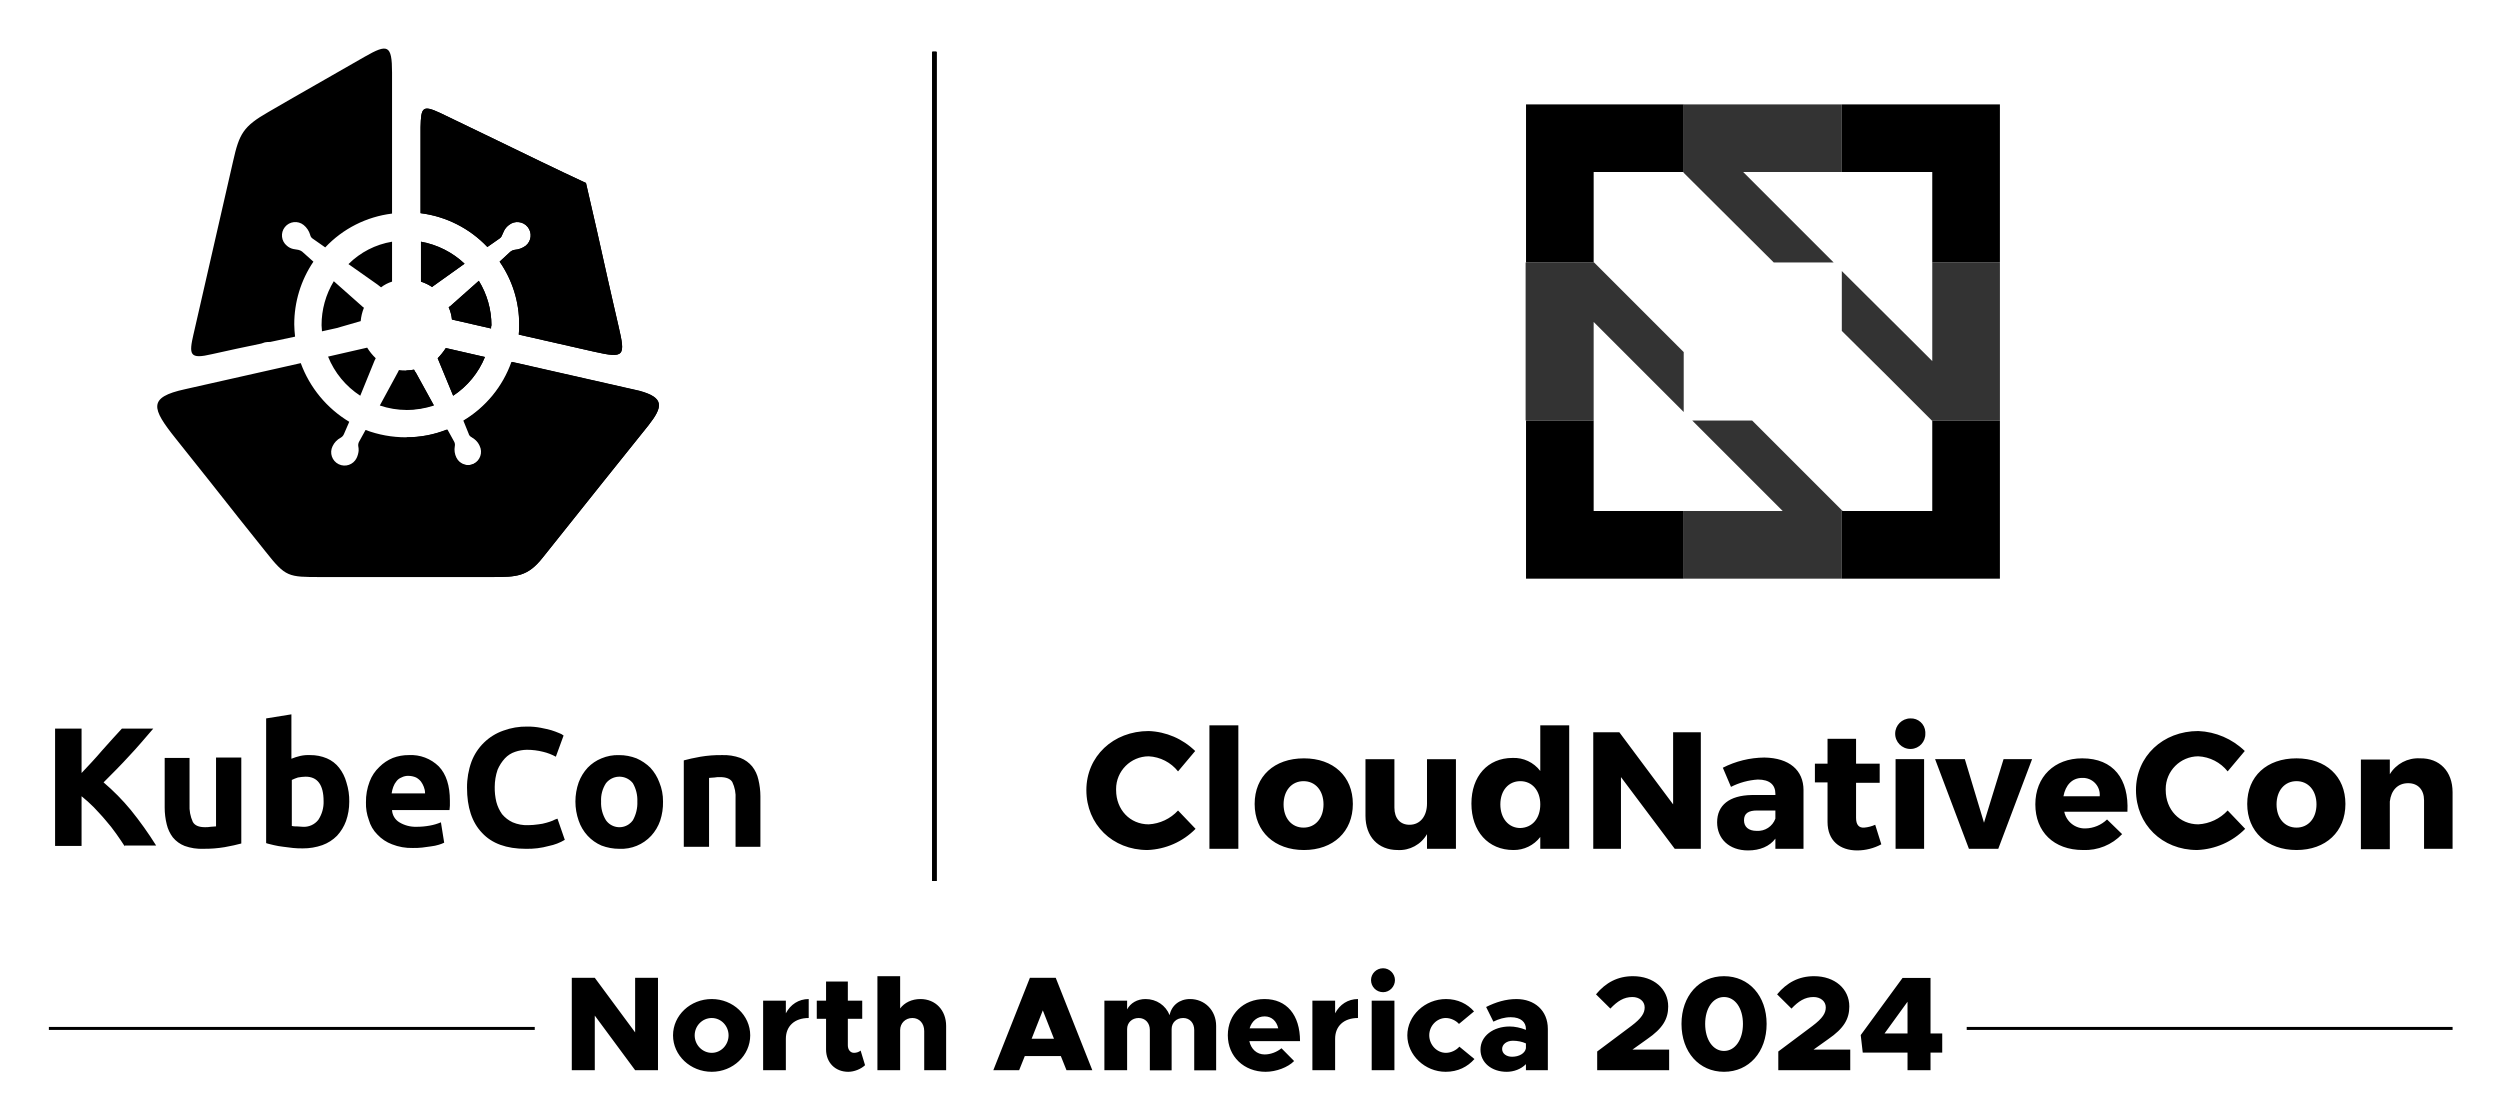 <svg xmlns="http://www.w3.org/2000/svg" role="img" viewBox="-5.92 26.83 411.84 184.34"><title>KC_CNC_NA_2024_logo-black.svg</title><defs><clipPath id="c"><path fill="none" d="M147.671 35.365H148.342V171.962H147.671z"/></clipPath><style>.g{fill-rule:evenodd}</style></defs><g><path d="M106.726,152.093c.738-.201,1.611-.403,2.752-.604,1.153-.192,2.321-.282,3.49-.268,1.05-.046,2.099,.114,3.088,.47,.76,.294,1.43,.78,1.947,1.41,.493,.631,.837,1.365,1.007,2.148,.219,.901,.332,1.825,.336,2.752v8.323h-4.095v-7.853c.069-.97-.116-1.942-.537-2.819-.336-.537-1.007-.805-2.014-.805-.315-.009-.629,.014-.94,.067-.336,0-.604,.067-.873,.067v11.344h-4.162v-14.23Zm-7.652,6.78c.045-1.056-.211-2.104-.738-3.021-.965-1.223-2.739-1.433-3.962-.468-.174,.137-.331,.294-.468,.468-.582,.896-.864,1.954-.805,3.021-.048,1.087,.233,2.163,.805,3.088,.872,1.223,2.571,1.508,3.794,.636,.246-.175,.461-.39,.636-.636,.527-.941,.783-2.01,.738-3.088m4.229,0c.024,1.071-.135,2.138-.47,3.155-.319,.919-.821,1.764-1.477,2.484-1.344,1.452-3.259,2.238-5.236,2.148-1.009,.003-2.01-.179-2.953-.537-.865-.372-1.642-.92-2.282-1.611-.66-.716-1.163-1.562-1.477-2.484-.716-2.042-.716-4.267,0-6.31,.33-.894,.832-1.715,1.477-2.416,.643-.671,1.421-1.197,2.282-1.544,.913-.384,1.897-.567,2.886-.537,.987-.003,1.966,.179,2.886,.537,.848,.371,1.622,.895,2.282,1.544,.645,.701,1.147,1.522,1.477,2.416,.412,1,.618,2.073,.604,3.155m-22.621,7.786c-3.155,0-5.571-.873-7.182-2.618-1.678-1.745-2.484-4.229-2.484-7.451-.013-1.465,.238-2.92,.738-4.296,.909-2.389,2.824-4.255,5.236-5.101,1.267-.467,2.61-.695,3.96-.671,.743-.006,1.485,.062,2.215,.201,.671,.134,1.275,.268,1.745,.403,.433,.135,.859,.291,1.275,.47,.268,.09,.518,.226,.738,.403l-1.275,3.49c-.655-.36-1.355-.631-2.081-.805-.878-.223-1.779-.336-2.685-.336-.663,.008-1.32,.121-1.947,.336-.641,.211-1.218,.581-1.678,1.074-.509,.552-.917,1.188-1.208,1.879-.308,.908-.467,1.86-.47,2.819-.018,.836,.073,1.671,.268,2.484,.189,.722,.508,1.405,.94,2.014,.476,.57,1.072,1.029,1.745,1.342,.806,.342,1.676,.502,2.551,.47,.562-.006,1.123-.051,1.678-.134,.455-.044,.905-.134,1.342-.268,.342-.091,.678-.204,1.007-.336,.256-.14,.526-.253,.805-.336l1.208,3.49c-.808,.484-1.694,.824-2.618,1.007-1.245,.346-2.534,.505-3.826,.47m-16.58-9.196c-.002-.345-.07-.687-.201-1.007-.116-.311-.274-.605-.47-.873-.222-.274-.495-.503-.805-.671-.381-.167-.792-.258-1.208-.268-.42-.023-.838,.07-1.208,.268-.32,.122-.599,.331-.805,.604-.232,.28-.414,.598-.537,.94-.129,.347-.219,.707-.269,1.074h5.504v-.067Zm-9.733,1.544c-.019-1.169,.186-2.331,.604-3.423,.344-.919,.895-1.746,1.611-2.416,.633-.635,1.386-1.137,2.215-1.477,.836-.318,1.724-.477,2.618-.47,1.847-.106,3.653,.577,4.967,1.879,1.208,1.275,1.812,3.155,1.812,5.638v.805c0,.268-.067,.537-.067,.738h-9.464c.042,.831,.495,1.586,1.208,2.014,.849,.512,1.828,.768,2.819,.738,.743,.003,1.485-.065,2.215-.201,.622-.11,1.23-.291,1.812-.537l.537,3.356c-.282,.134-.573,.247-.873,.336-.416,.128-.843,.218-1.275,.268-.47,.067-.94,.134-1.477,.201-.513,.054-1.028,.077-1.544,.067-1.17,.032-2.335-.174-3.423-.604-.919-.344-1.746-.895-2.416-1.611-.671-.67-1.156-1.503-1.41-2.416-.34-.923-.5-1.903-.47-2.886m-2.752-.067c.002,1.075-.179,2.142-.537,3.155-.33,.894-.832,1.715-1.477,2.416-.68,.688-1.506,1.216-2.416,1.544-1.035,.363-2.125,.545-3.222,.537-.538,.008-1.076-.014-1.611-.067l-1.611-.201c-.52-.057-1.035-.147-1.544-.268-.47-.134-.94-.201-1.275-.336v-20.54l4.162-.671v7.316c.479-.197,.973-.354,1.477-.47,.529-.114,1.07-.159,1.611-.134,.944-.01,1.881,.172,2.752,.537,.791,.336,1.484,.867,2.014,1.544,.56,.717,.971,1.538,1.208,2.416,.334,1.04,.493,2.129,.47,3.222m-4.229-.134c0-2.685-1.007-4.027-2.953-4.027-.428,.011-.854,.056-1.275,.134-.345,.111-.681,.245-1.007,.403v7.585c.264,.062,.535,.084,.805,.067,.336,0,.671,.067,1.007,.067,.987,.065,1.942-.362,2.551-1.141,.605-.913,.91-1.993,.873-3.088m-13.559,6.981c-.738,.201-1.611,.403-2.752,.604-1.153,.192-2.321,.282-3.49,.268-1.05,.046-2.099-.114-3.088-.47-.76-.294-1.43-.78-1.947-1.41-.481-.638-.824-1.37-1.007-2.148-.223-.9-.336-1.825-.336-2.752v-8.189h4.095v7.652c-.059,.991,.125,1.982,.537,2.886,.336,.604,1.007,.873,2.014,.873,.315,.009,.629-.014,.94-.067,.336,0,.604-.067,.873-.067v-11.344h4.162v14.163Zm-19.197,.47c-.403-.604-.873-1.342-1.41-2.081-.54-.77-1.123-1.51-1.745-2.215-.604-.738-1.275-1.41-1.947-2.148-.637-.641-1.31-1.246-2.014-1.812v8.189H3.154v-19.332H7.517v7.316c1.141-1.208,2.282-2.416,3.423-3.759,1.141-1.275,2.215-2.484,3.222-3.558h5.169c-1.342,1.544-2.618,3.088-3.96,4.497-1.342,1.477-2.752,2.886-4.229,4.363,1.631,1.386,3.136,2.913,4.497,4.564,1.504,1.861,2.893,3.811,4.162,5.84h-5.169l0,.134Z"/><path d="M49.536,80.875l-2.416,.537c0-.336-.067-.671-.067-1.007-.008-2.556,.689-5.064,2.014-7.249l4.699,4.162c.076,.083,.167,.151,.269,.201-.289,.707-.47,1.454-.537,2.215-.134,.067-.336,.067-.47,.134l-3.49,1.007Zm9.129-14.23v6.578c-.655,.204-1.268,.522-1.812,.94-.201-.134-.403-.336-.604-.47l-4.766-3.356c1.951-1.948,4.462-3.239,7.182-3.692m-32.689,15.17c2.282-10.001,4.229-18.459,6.511-28.46,1.007-4.497,1.678-5.706,5.773-8.055,5.638-3.289,9.867-5.638,15.908-9.129,3.759-2.148,4.497-2.014,4.497,2.618v23.225c-4.208,.514-8.102,2.485-11.008,5.571l-2.014-1.41c-.248-.143-.42-.389-.47-.671-.187-.633-.562-1.195-1.074-1.611-.946-.759-2.328-.607-3.087,.339-.758,.945-.608,2.325,.335,3.085,.305,.27,.675,.455,1.074,.537,.269,.067,.537,.067,.805,.134,.217,.048,.423,.139,.604,.269l1.879,1.678c-2.064,3.052-3.163,6.653-3.155,10.337,0,.671,.067,1.342,.134,2.014l-4.095,.873c-.292-.009-.585,.014-.873,.067l-.604,.201c-2.685,.537-5.37,1.141-8.122,1.745-3.692,.873-3.826,.134-3.021-3.356m37.455-8.592v-6.578c2.695,.486,5.19,1.745,7.182,3.625l-5.169,3.692c-.067,.067-.134,.134-.201,.134-.562-.371-1.172-.665-1.812-.873m11.545,7.719l-6.444-1.477c-.067-.696-.248-1.377-.537-2.014,.067-.067,.134-.134,.201-.134l4.766-4.229c1.354,2.201,2.074,4.733,2.081,7.316-.06,.172-.082,.355-.067,.537m-8.39-35.508c3.49,1.678,5.974,2.886,9.464,4.564,4.833,2.349,9.666,4.699,14.566,6.981,1.208,5.236,2.416,10.471,3.558,15.707,.738,3.155,1.074,4.833,1.812,7.921,1.141,4.9,1.007,5.303-4.027,4.162l-12.418-2.819c.056-.535,.078-1.073,.067-1.611,.027-3.718-1.099-7.352-3.222-10.404l1.745-1.611c.21-.178,.466-.294,.738-.336,.655-.05,1.283-.282,1.812-.671,.945-.76,1.096-2.142,.336-3.088s-2.142-1.096-3.088-.336h0c-.337,.248-.612,.569-.805,.94-.134,.269-.201,.47-.336,.738-.071,.218-.213,.407-.403,.537l-2.014,1.41c-2.915-3.074-6.805-5.042-11.008-5.571v-14.163c.067-3.289,.336-3.692,3.222-2.349m-4.296,42.288c-.42,.081-.847,.126-1.275,.134-.404,.011-.808-.011-1.208-.067l-.201,.403-2.953,5.437c1.427,.484,2.923,.733,4.43,.738,1.528-.01,3.046-.26,4.497-.738l-2.953-5.37c-.136-.163-.248-.344-.336-.537m5.236-3.558l6.444,1.477c-1.061,2.606-2.886,4.829-5.236,6.377l-2.551-6.175c.504-.512,.953-1.074,1.342-1.678m-19.399,1.41l6.444-1.477c.395,.639,.868,1.225,1.41,1.745l-.201,.403-2.349,5.773c-2.389-1.551-4.241-3.801-5.303-6.444m52.759,11.344c-3.088,3.826-4.497,5.638-7.585,9.464-3.49,4.363-6.31,7.921-9.8,12.284-2.484,3.155-4.296,3.222-8.39,3.222h-28.192c-5.37,0-5.773,0-9.062-4.162-3.289-4.095-5.84-7.316-9.062-11.411-2.551-3.222-3.222-4.027-5.773-7.249-3.96-4.967-4.632-6.779,1.544-8.122l19.063-4.296c1.481,4.039,4.3,7.45,7.988,9.666l-.873,2.014c-.103,.258-.293,.472-.537,.604-.59,.31-1.061,.805-1.342,1.41-.539,1.093-.09,2.416,1.003,2.955,1.093,.539,2.416,.09,2.955-1.003l.003-.005c.182-.38,.296-.789,.336-1.208,.011-.27-.012-.541-.067-.805-.021-.232,.026-.465,.134-.671l1.074-1.947c2.124,.801,4.375,1.21,6.645,1.208,2.299,.012,4.578-.421,6.712-1.275l1.074,1.947c.147,.241,.195,.53,.134,.805-.115,.639-.021,1.298,.268,1.879,.535,1.095,1.857,1.548,2.951,1.013,1.095-.535,1.548-1.857,1.013-2.951l-.004-.008c-.167-.387-.42-.731-.738-1.007-.207-.179-.432-.336-.671-.47-.204-.115-.35-.309-.403-.537l-.873-2.148c3.686-2.2,6.488-5.619,7.921-9.666l21.01,4.766c4.229,1.141,3.96,2.618,1.544,5.706" class="g"/><path d="M63.431,73.223v-6.578c2.695,.486,5.19,1.745,7.182,3.625l-5.169,3.692c-.067,.067-.134,.134-.201,.134-.562-.371-1.172-.665-1.812-.873m11.545,7.719l-6.444-1.477c-.067-.696-.248-1.377-.537-2.014,.067-.067,.134-.134,.201-.134l4.766-4.229c1.354,2.201,2.074,4.733,2.081,7.316-.06,.172-.082,.355-.067,.537m-8.39-35.508c3.49,1.678,5.974,2.886,9.464,4.564,4.833,2.349,9.666,4.699,14.566,6.981,1.208,5.236,2.416,10.471,3.558,15.707,.738,3.155,1.074,4.833,1.812,7.921,1.141,4.9,1.007,5.303-4.027,4.162l-12.418-2.819c.056-.535,.078-1.073,.067-1.611,.027-3.718-1.099-7.352-3.222-10.404l1.745-1.611c.21-.178,.466-.294,.738-.336,.655-.05,1.283-.282,1.812-.671,.945-.76,1.096-2.142,.336-3.088s-2.142-1.096-3.088-.336h0c-.337,.248-.612,.569-.805,.94-.134,.269-.201,.47-.336,.738-.071,.218-.213,.407-.403,.537l-2.014,1.41c-2.915-3.074-6.805-5.042-11.008-5.571v-14.163c.067-3.289,.336-3.692,3.222-2.349m.94,38.73l6.444,1.477c-1.061,2.606-2.886,4.829-5.236,6.377l-2.551-6.175c.504-.512,.953-1.074,1.342-1.678m-6.511,10.136v-6.444c.428-.011,.854-.056,1.275-.134,.064,.17,.154,.329,.269,.47l2.953,5.37c-1.452,.479-2.969,.728-4.497,.738m39.872,2.618c-3.088,3.826-4.497,5.638-7.585,9.464-3.49,4.363-6.31,7.921-9.8,12.284-2.484,3.155-4.296,3.222-8.39,3.222h-14.029v-23.023c2.299,.012,4.578-.421,6.712-1.275l1.074,1.947c.147,.241,.195,.53,.134,.805-.115,.639-.021,1.298,.268,1.879,.54,1.093,1.863,1.541,2.955,1.001,1.089-.538,1.539-1.856,1.005-2.948-.167-.387-.42-.731-.738-1.007-.207-.179-.432-.336-.671-.47-.204-.115-.35-.309-.403-.537l-.873-2.148c3.686-2.2,6.488-5.619,7.921-9.666l21.01,4.766c4.095,1.141,3.826,2.618,1.41,5.706" class="g"/><path d="M256.613,96.112h-11.143v26.044h25.977v-11.143h-14.834v-14.901Zm55.78,.067v14.834h-14.767l-.134-.134v11.277h26.044v-26.044h-11.21l.067,.067Zm-66.922-26.111h11.21l-.067-.067v-14.834h14.767l.067,.134v-11.277h-25.977v26.044Zm52.021-26.044v11.143h14.901v14.901h11.143v-26.044h-26.044Z"/><g opacity=".8"><path d="M296.149,70.068l-14.901-14.901h16.244v-11.143h-26.044v11.277l14.834,14.767h9.867Zm-13.425,26.044h-9.867l12.351,12.351,2.551,2.551h-16.311v11.143h26.044v-11.277l-7.384-7.384-7.384-7.384Zm29.669-26.044v16.244l-2.551-2.551-12.351-12.284v9.867l7.451,7.384,7.384,7.384h11.21v-26.044h-11.143Zm-40.946,14.767l-14.767-14.767h-11.277v26.044h11.21v-16.244l14.834,14.834-0-9.867Z"/></g><path d="M190.966,150.549l-2.819,3.356c-1.18-1.483-2.94-2.388-4.833-2.484-2.977,.01-5.383,2.431-5.373,5.408,0,.054,.001,.109,.003,.163,0,3.222,2.282,5.638,5.37,5.638,1.847-.102,3.581-.921,4.833-2.282l2.886,3.021c-2.1,2.129-4.933,3.377-7.921,3.49-5.773,0-10.069-4.229-10.069-9.867,0-5.571,4.43-9.733,10.27-9.733,2.871,.107,5.599,1.279,7.652,3.289h0Zm2.349,16.11v-20.339h4.766v20.339h-4.766Zm23.628-7.384c0,4.564-3.222,7.585-8.055,7.585s-8.122-3.021-8.122-7.585,3.222-7.518,8.122-7.518c4.833,0,8.055,2.953,8.055,7.518h0Zm-11.411,.067c0,2.282,1.342,3.826,3.289,3.826s3.289-1.544,3.289-3.826-1.342-3.826-3.289-3.826-3.289,1.544-3.289,3.826h0Zm28.393,7.316h-4.766v-2.416c-.986,1.716-2.856,2.73-4.833,2.618-3.222,0-5.303-2.215-5.303-5.638v-9.33h4.766v7.988c0,1.745,.94,2.819,2.484,2.819,1.812,0,2.886-1.477,2.886-3.49v-7.316h4.766v14.767Zm18.66,0h-4.766v-1.947c-1.053,1.377-2.697,2.174-4.43,2.148-4.162,0-6.914-3.088-6.914-7.652,0-4.497,2.685-7.518,6.78-7.518,1.781-.073,3.485,.729,4.564,2.148v-7.518h4.766v20.338Zm-4.766-7.316c0-2.282-1.342-3.826-3.289-3.826s-3.289,1.544-3.289,3.826,1.342,3.893,3.289,3.893c2.014-.067,3.289-1.611,3.289-3.893Zm22.151,7.316l-8.86-11.814v11.814h-4.564v-19.197h4.296l8.86,11.881v-11.881h4.564v19.197h-4.296Zm21.211-9.666v9.666h-4.632v-1.678c-.94,1.275-2.551,1.947-4.497,1.947-3.155,0-5.101-1.947-5.101-4.632,0-2.819,2.014-4.43,5.706-4.497h3.893v-.201c0-1.477-.94-2.349-2.886-2.349-1.544,.095-3.052,.507-4.43,1.208l-1.342-3.155c2.122-1.082,4.465-1.656,6.847-1.678,4.095,.067,6.444,2.081,6.444,5.37Zm-4.632,4.699v-1.342h-3.021c-1.41,0-2.148,.47-2.148,1.611,0,1.074,.738,1.745,2.081,1.745,1.363,.091,2.621-.73,3.088-2.014Zm17.452,4.229c-1.218,.655-2.578,1-3.96,1.007-2.886,0-4.9-1.611-4.9-4.699v-6.511h-2.081v-3.088h2.081v-4.095h4.699v4.095h3.893v3.155h-3.893v5.773c0,1.141,.47,1.678,1.342,1.611,.626-.053,1.239-.212,1.812-.47l1.007,3.222Zm7.249-18.258c.054,1.354-.999,2.495-2.353,2.549-.043,.002-.087,.002-.13,.002-1.39-.018-2.502-1.16-2.484-2.551,.018-1.364,1.12-2.466,2.484-2.484,1.302-.07,2.413,.928,2.484,2.23,.005,.085,.005,.169,0,.254h0Zm-4.9,18.996v-14.767h4.699v14.767h-4.699Zm12.082,0l-5.571-14.767h4.9l3.155,10.471,3.222-10.471h4.699l-5.571,14.767h-4.833Zm26.111-6.108h-10.404c.34,1.644,1.813,2.805,3.49,2.752,1.33-.026,2.6-.554,3.558-1.477l2.484,2.416c-1.667,1.765-4.018,2.72-6.444,2.618-4.833,0-7.853-3.021-7.853-7.518,0-4.564,3.155-7.585,7.719-7.585,5.169,0,7.719,3.423,7.451,8.793h0Zm-4.564-2.551c.131-1.533-1.005-2.881-2.538-3.013-.116-.01-.232-.013-.349-.008-1.678,0-2.752,1.208-3.088,3.021h5.974Zm23.896-7.451l-2.819,3.356c-1.18-1.483-2.94-2.388-4.833-2.484-2.977,.01-5.383,2.431-5.373,5.408,0,.054,.001,.109,.003,.163,0,3.222,2.282,5.638,5.37,5.638,1.847-.102,3.581-.921,4.833-2.282l2.886,3.021c-2.1,2.129-4.932,3.377-7.921,3.49-5.773,0-10.069-4.229-10.069-9.867,0-5.571,4.43-9.733,10.27-9.733,2.868,.12,5.592,1.291,7.652,3.289Zm16.58,8.726c0,4.564-3.222,7.585-8.055,7.585s-8.122-3.021-8.122-7.585,3.222-7.518,8.122-7.518c4.833,0,8.055,2.953,8.055,7.518Zm-11.344,.067c0,2.282,1.342,3.826,3.289,3.826s3.289-1.544,3.289-3.826-1.342-3.826-3.289-3.826-3.289,1.544-3.289,3.826h-0Zm28.997-2.014v9.33h-4.699v-7.988c0-1.745-1.007-2.819-2.618-2.819-1.745,0-2.819,1.208-3.021,3.021v7.853h-4.766v-14.767h4.766v2.416c1.044-1.724,2.955-2.731,4.967-2.618,3.222-.067,5.37,2.148,5.37,5.571h0Z"/><g id="b"><path d="M147.671,35.365h.671V171.962h-.671V35.365Z"/></g><path d="M147.671,35.365h.671V171.962h-.671V35.365Z"/><g><path d="M147.671,35.365h.671V171.962h-.671V35.365Z"/><g clip-path="url(#c)"><path d="M147.671,35.365h.671V171.962h-.671V35.365Z"/></g></g></g><g><path d="M318.068 196.003h80.042v.499h-80.042v-.499zM2.131 196.003H82.173v.499H2.131v-.499z"/><g><path d="M88.274 187.909h3.788l6.646 8.994v-8.994h3.766v15.22h-3.766l-6.646-8.995v8.995h-3.788v-15.22zM104.952 197.39c0-3.301 2.858-5.982 6.38-5.982 3.5 0 6.336 2.681 6.336 5.982 0 3.3-2.836 6.004-6.336 6.004-3.522 0-6.38-2.703-6.38-6.004zm9.15 0c0-1.573-1.241-2.858-2.77-2.858-1.551 0-2.813 1.285-2.813 2.858 0 1.573 1.263 2.88 2.813 2.88 1.529 0 2.77-1.307 2.77-2.88zM127.304 191.408v3.124c-2.326 0-3.766 1.329-3.766 3.434v5.162h-3.744v-11.454h3.744v2.083c.753-1.44 2.104-2.349 3.766-2.349zM136.585 202.309c-.687.642-1.794 1.086-2.769 1.086-2.149 0-3.655-1.529-3.655-3.678v-5.051h-1.529v-2.991h1.529v-3.146h3.589v3.146h2.37v2.991h-2.37v4.364c0 .731.421 1.24 1.019 1.24.421 0 .842-.155 1.086-.376l.731 2.415zM149.942 195.839v7.289h-3.611v-6.447c0-1.262-.797-2.149-1.949-2.149s-2.016.864-2.016 1.994v6.602h-3.744v-15.486h3.744v5.317c.709-.952 1.905-1.551 3.345-1.551 2.481 0 4.231 1.839 4.231 4.431zM168.837 200.802h-5.937l-.93 2.326h-4.254l6.026-15.22h4.254l6.026 15.22h-4.254l-.93-2.326zm-1.13-2.857l-1.839-4.675-1.839 4.675h3.678zM194.422 195.839v7.311h-3.611v-6.646c0-1.152-.731-1.972-1.816-1.972-1.13 0-1.906.775-1.906 1.816v6.802h-3.589v-6.646c0-1.152-.753-1.972-1.839-1.972-1.108 0-1.905.775-1.905 1.816v6.779h-3.744v-11.454h3.744v1.44c.554-1.042 1.661-1.706 3.035-1.706 1.794 0 3.323 1.042 3.966 2.659.31-1.595 1.617-2.659 3.367-2.659 2.393 0 4.298 1.839 4.298 4.431zM205.186 199.517l2.082 2.105c-1.019 1.041-2.968 1.772-4.697 1.772-3.544 0-6.225-2.503-6.225-6.026 0-3.478 2.592-5.96 6.048-5.96 3.633 0 5.848 2.593 5.848 6.935h-8.351c.288 1.307 1.218 2.193 2.525 2.193.975 0 2.016-.399 2.77-1.019zm-5.251-3.279h4.718c-.265-1.174-1.063-1.972-2.237-1.972-1.218 0-2.127.775-2.481 1.972zM217.789 191.408v3.124c-2.326 0-3.767 1.329-3.767 3.434v5.162h-3.744v-11.454h3.744v2.083c.753-1.44 2.105-2.349 3.767-2.349zM219.937 188.285c0-1.041.864-1.949 1.993-1.949 1.064 0 1.949.909 1.949 1.949 0 1.086-.886 1.994-1.949 1.994-1.129 0-1.993-.909-1.993-1.994zm.111 3.39h3.744v11.454h-3.744v-11.454zM225.917 197.39c0-3.257 2.902-5.982 6.38-5.982 1.928 0 3.523.798 4.608 2.039l-2.481 2.06c-.488-.554-1.352-.975-2.171-.975-1.485 0-2.725 1.307-2.725 2.836 0 1.573 1.24 2.902 2.747 2.902.819 0 1.706-.421 2.215-1.019l2.482 2.038c-1.13 1.285-2.725 2.105-4.741 2.105-3.412 0-6.314-2.747-6.314-6.004zM249.066 196.327v6.802h-3.611v-.997c-.797.82-1.993 1.263-3.168 1.263-2.459 0-4.32-1.485-4.32-3.656 0-2.237 2.105-3.81 4.807-3.81.842 0 1.794.199 2.68.554v-.155c0-1.107-.819-1.927-2.503-1.927-1.019 0-1.972.288-2.858.731l-1.196-2.415c1.595-.797 3.235-1.307 5.007-1.307 2.946 0 5.161 1.861 5.161 4.918zm-3.611 3.19v-.798c-.62-.288-1.373-.443-2.149-.443-.997 0-1.772.576-1.772 1.352s.709 1.285 1.639 1.285c1.13 0 2.127-.532 2.282-1.396zM257.194 200.048l5.628-4.209c1.706-1.285 2.193-2.127 2.193-3.057 0-1.042-.909-1.706-2.016-1.706-1.418 0-2.481.687-3.633 1.906l-2.37-2.348c1.617-1.95 3.589-2.991 6.092-2.991 3.412 0 5.804 2.083 5.804 4.984 0 2.016-.842 3.589-3.5 5.406l-2.393 1.706h6.048v3.39h-11.853v-3.08zM271.082 195.507c0-4.608 2.902-7.865 7.001-7.865 4.121 0 7.022 3.257 7.022 7.865 0 4.63-2.902 7.887-7.022 7.887-4.099 0-7.001-3.257-7.001-7.887zm10.124 0c0-2.592-1.285-4.431-3.123-4.431-1.816 0-3.102 1.839-3.102 4.431s1.285 4.453 3.102 4.453c1.839 0 3.123-1.861 3.123-4.453zM287.03 200.048l5.628-4.209c1.706-1.285 2.193-2.127 2.193-3.057 0-1.042-.909-1.706-2.016-1.706-1.418 0-2.481.687-3.633 1.906l-2.37-2.348c1.617-1.95 3.589-2.991 6.092-2.991 3.412 0 5.804 2.083 5.804 4.984 0 2.016-.842 3.589-3.5 5.406l-2.393 1.706h6.048v3.39h-11.853v-3.08zM308.318 200.226h-7.377l-.332-2.88 6.89-9.416h4.608v9.15h1.928v3.146h-1.928v2.902h-3.788v-2.902zm0-3.146v-5.228l-3.788 5.228h3.788z"/></g></g></svg>